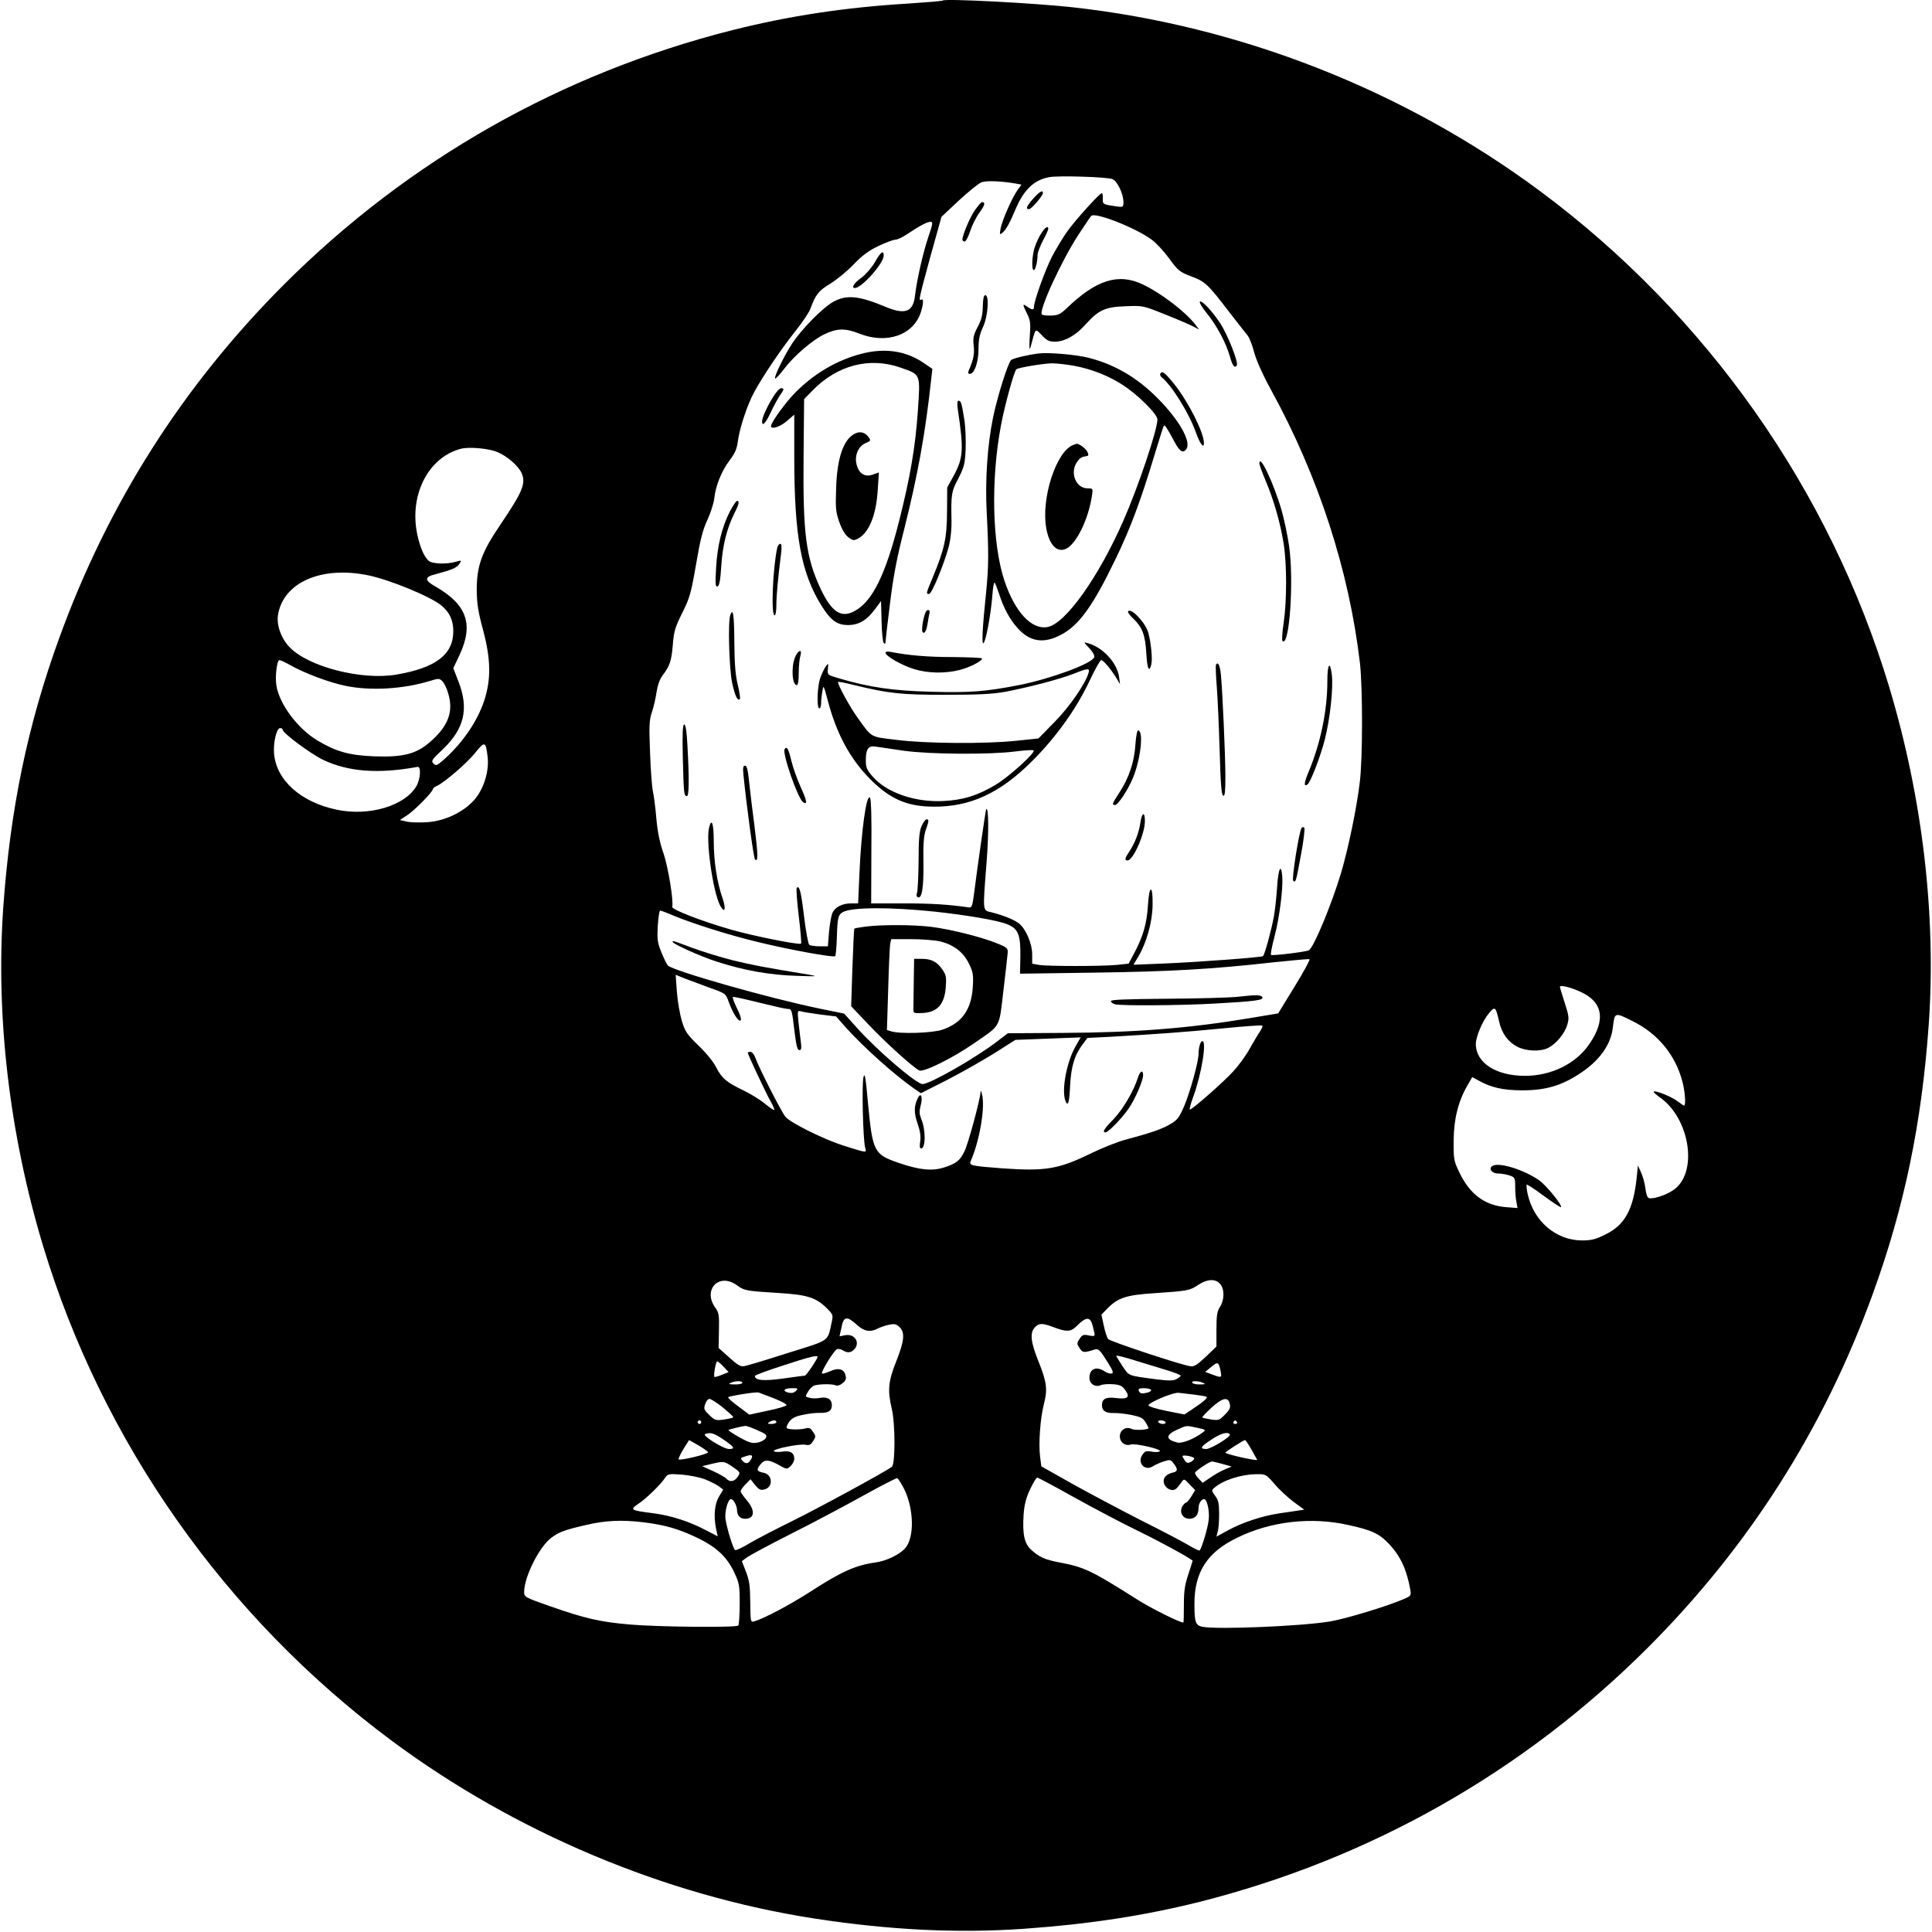 <?xml version="1.0" standalone="no"?>
<!DOCTYPE svg PUBLIC "-//W3C//DTD SVG 20010904//EN"
 "http://www.w3.org/TR/2001/REC-SVG-20010904/DTD/svg10.dtd">
<svg version="1.0" xmlns="http://www.w3.org/2000/svg"
 width="1080pt" height="1080pt" viewBox="0 0 1080 1080"
 preserveAspectRatio="xMidYMid meet">
<g transform="translate(0,1080) scale(0.1,-0.1)"
fill="#000000" stroke="none">
<path d="M5270 10797 c-3 -3 -90 -10 -194 -17 -352 -21 -666 -69 -984 -149
-955 -242 -1808 -726 -2503 -1420 -566 -566 -985 -1225 -1258 -1978 -177 -487
-274 -956 -313 -1509 -42 -608 35 -1263 221 -1883 332 -1102 1020 -2080 1951
-2772 691 -513 1528 -865 2365 -994 417 -64 796 -83 1169 -57 365 26 672 73
984 151 955 242 1808 726 2503 1420 566 566 985 1225 1258 1978 177 487 274
956 313 1509 42 608 -35 1263 -221 1883 -332 1102 -1020 2080 -1951 2772 -761
565 -1679 926 -2620 1029 -212 23 -709 49 -720 37z m948 -998 c27 -10 61 -80
62 -126 0 -31 -1 -32 -37 -27 -78 11 -80 12 -78 44 1 16 -2 30 -6 30 -12 0
-148 -150 -194 -215 -24 -34 -62 -97 -85 -141 -38 -75 -100 -247 -100 -279 0
-19 -10 -19 -38 1 -27 19 -27 14 -1 -39 18 -35 21 -53 16 -119 -3 -43 -3 -78
-1 -78 2 0 8 19 14 43 19 72 18 71 54 33 27 -29 41 -36 72 -36 55 0 117 34
171 95 74 82 110 99 224 103 96 4 98 4 215 -43 66 -26 137 -56 158 -67 l39
-20 -22 29 c-56 72 -193 176 -293 223 -136 65 -260 26 -425 -133 -36 -34 -49
-40 -87 -41 -24 -1 -48 2 -52 6 -19 20 110 302 206 448 34 52 66 99 70 103 21
23 249 -67 337 -132 24 -17 68 -64 98 -105 50 -69 59 -76 124 -101 78 -29 93
-43 216 -204 44 -56 88 -113 98 -125 11 -13 28 -56 38 -96 12 -45 49 -127 94
-209 266 -485 436 -1009 497 -1526 16 -140 16 -539 -1 -670 -18 -150 -66 -376
-105 -507 -55 -181 -151 -412 -179 -430 -14 -9 -206 -32 -212 -26 -3 3 5 48
19 100 28 106 49 270 44 338 -6 80 -23 43 -29 -62 -4 -57 -12 -130 -18 -162
-16 -85 -52 -215 -61 -221 -12 -7 -358 -33 -549 -41 l-175 -7 27 45 c47 80 78
191 80 285 1 55 -2 87 -9 90 -7 2 -13 -28 -17 -89 -6 -100 -27 -173 -77 -267
l-31 -58 -67 -7 c-86 -8 -386 -8 -434 0 l-38 7 0 51 c0 61 -35 143 -74 174
-29 22 -84 44 -153 62 -51 13 -50 -5 -28 279 13 165 12 311 -2 298 -3 -3 -47
-307 -70 -487 -6 -49 -12 -64 -23 -63 -118 17 -215 23 -367 23 l-183 0 1 290
c2 186 -1 294 -8 301 -20 20 -49 -188 -59 -431 l-7 -160 -39 0 c-51 0 -93 -22
-106 -57 -6 -15 -14 -63 -18 -105 l-6 -78 -47 0 c-25 0 -51 4 -57 8 -6 4 -19
75 -29 157 -17 142 -26 177 -41 162 -4 -4 1 -74 11 -157 10 -82 16 -152 13
-155 -9 -9 -269 43 -394 79 -160 46 -330 112 -326 126 8 35 -23 224 -49 300
-21 59 -33 118 -40 195 -5 61 -14 128 -19 150 -5 22 -13 119 -16 215 -6 151
-5 183 10 228 10 28 21 79 26 112 6 39 18 73 33 93 42 56 50 80 58 171 6 77
13 100 53 180 41 82 49 109 77 271 24 141 38 195 64 250 18 39 35 93 38 120 8
71 40 151 85 211 29 37 41 64 46 103 10 78 53 207 92 279 48 89 152 243 232
343 38 48 74 102 81 120 30 82 46 103 112 143 37 23 96 71 131 108 47 49 84
77 139 103 40 19 83 35 94 35 12 0 43 15 69 33 71 47 109 67 128 67 14 0 13
-10 -12 -83 -30 -89 -64 -238 -75 -329 -10 -92 -55 -109 -163 -64 -152 64
-222 70 -297 27 -59 -34 -174 -151 -228 -233 -43 -66 -102 -186 -94 -194 3 -3
26 22 52 56 54 71 159 161 223 191 69 34 118 35 193 5 157 -63 308 -9 348 123
14 47 14 74 1 66 -17 -10 -12 9 51 241 l62 222 97 91 c54 50 111 96 127 102
26 10 110 7 190 -7 l33 -6 -21 -29 c-31 -43 -86 -169 -95 -214 -7 -37 -6 -39
10 -26 20 17 41 55 72 129 47 112 105 167 191 182 56 9 318 1 351 -11z m-3435
-1527 c57 -25 117 -79 134 -119 23 -57 4 -103 -122 -289 -104 -154 -130 -228
-130 -364 1 -76 8 -120 35 -220 44 -165 46 -276 7 -396 -39 -118 -123 -240
-230 -334 -35 -30 -40 -32 -54 -18 -14 14 -9 22 51 78 122 116 148 228 89 380
l-29 75 35 74 c80 171 41 282 -136 383 -61 34 -61 53 1 68 91 24 120 36 133
57 15 22 14 22 -18 13 -54 -16 -135 -12 -154 6 -25 25 -44 68 -60 136 -52 222
55 440 240 489 47 13 160 2 208 -19z m-725 -688 c122 -25 352 -120 411 -170
44 -37 64 -80 65 -140 1 -132 -96 -207 -318 -245 -194 -33 -490 43 -596 152
-48 49 -75 124 -66 181 29 182 242 276 504 222z m-434 -503 c77 -44 222 -98
308 -115 140 -29 324 -18 473 28 45 14 51 14 67 -1 10 -9 26 -41 34 -71 29
-98 1 -176 -91 -260 -83 -76 -155 -96 -324 -90 -140 6 -212 26 -317 89 -110
66 -212 202 -229 307 -8 51 3 142 17 142 6 0 34 -13 62 -29z m-44 -360 c0 -19
157 -135 225 -168 143 -68 310 -80 529 -40 21 4 17 -67 -6 -107 -64 -111 -266
-171 -447 -132 -200 42 -337 165 -349 314 -5 61 14 142 34 142 8 0 14 -4 14
-9z m1146 -154 c9 -79 -22 -179 -76 -240 -60 -67 -164 -117 -261 -123 -41 -3
-92 -2 -114 3 l-40 9 40 26 c40 25 145 132 145 147 0 4 10 13 23 18 43 20 172
131 216 188 51 63 57 61 67 -28z m2499 -863 c183 -20 352 -49 404 -70 63 -25
76 -58 75 -178 l-2 -99 422 6 c423 6 650 19 999 58 103 11 192 19 197 17 5 -2
-32 -70 -83 -153 l-92 -150 -156 -26 c-340 -57 -641 -81 -1044 -83 l-311 -2
-59 -45 c-121 -93 -376 -239 -418 -239 -34 0 -256 190 -368 316 l-70 78 -133
27 c-291 60 -821 211 -853 242 -6 7 -22 40 -36 74 -22 54 -24 72 -20 147 3 47
9 86 13 86 4 0 40 -13 79 -30 110 -45 306 -107 464 -145 169 -42 426 -89 436
-80 3 4 7 48 9 98 3 117 7 134 35 149 51 27 265 28 512 2z m-1254 -427 c84
-30 86 -31 102 -76 23 -64 56 -116 67 -105 6 6 -3 34 -21 69 -16 33 -26 61
-22 62 5 2 72 -13 148 -32 77 -19 147 -35 157 -35 24 0 25 -4 39 -123 10 -81
16 -107 27 -107 12 0 13 9 9 43 -3 23 -9 73 -13 111 -7 64 -6 68 12 63 10 -4
59 -11 108 -18 l90 -11 50 -57 c101 -113 274 -268 387 -347 l37 -25 99 50
c113 56 266 143 363 206 l66 42 182 7 183 7 -30 -53 c-49 -87 -78 -243 -55
-302 14 -36 22 -10 26 87 6 108 25 170 73 233 l24 32 123 6 c244 14 417 26
631 47 120 12 220 19 223 16 4 -3 -3 -18 -13 -34 -11 -15 -36 -58 -57 -95 -20
-37 -62 -95 -94 -129 -49 -54 -206 -193 -239 -212 -6 -4 1 28 17 71 47 129 77
312 51 312 -10 0 -21 -35 -21 -71 0 -44 -46 -209 -79 -289 -28 -65 -38 -80
-77 -103 -46 -28 -114 -51 -249 -87 -44 -11 -134 -47 -200 -79 -178 -87 -252
-99 -493 -82 -172 13 -186 16 -176 40 49 109 82 299 64 371 -5 23 -8 28 -9 13
-2 -41 -70 -292 -90 -330 -25 -51 -46 -67 -110 -88 -70 -23 -138 -16 -256 24
-140 48 -147 62 -173 335 -13 146 -18 173 -25 145 -10 -36 -3 -345 9 -393 8
-32 17 -33 -121 10 -110 35 -300 129 -325 162 -24 30 -150 278 -168 330 -6 17
-18 32 -26 32 -9 0 -16 -2 -16 -5 0 -8 101 -225 127 -270 14 -25 24 -48 21
-50 -2 -2 -26 14 -53 36 -28 23 -82 56 -120 74 -94 45 -121 68 -151 128 -15
30 -56 81 -99 122 -64 62 -75 78 -93 136 -11 37 -24 110 -28 163 l-7 97 54
-22 c30 -11 93 -35 140 -52z m4859 -19 c130 -56 149 -158 54 -295 -75 -110
-213 -177 -359 -177 -163 0 -275 73 -275 178 0 40 37 128 71 169 36 44 40 42
59 -43 16 -68 49 -114 103 -142 50 -25 129 -28 173 -5 44 23 91 80 105 128 11
36 10 49 -14 123 -15 45 -27 86 -27 90 0 11 57 -2 110 -26z m294 -165 c143
-70 242 -190 281 -340 15 -57 20 -133 9 -133 -3 0 -20 11 -38 25 -33 25 -123
61 -132 53 -2 -3 13 -17 33 -31 173 -120 217 -429 75 -521 -43 -29 -114 -51
-135 -43 -9 3 -16 25 -19 54 -3 26 -14 66 -24 88 l-18 40 -7 -70 c-19 -177
-66 -263 -175 -316 -56 -28 -78 -33 -133 -33 -143 1 -267 107 -301 258 -6 27
-8 51 -6 54 3 2 46 -26 96 -63 50 -37 93 -65 96 -63 9 10 -83 123 -122 150
-88 61 -227 103 -262 80 -23 -15 -2 -42 33 -42 17 0 46 -5 64 -11 29 -10 31
-14 31 -64 0 -29 3 -67 7 -85 l6 -33 -65 5 c-120 10 -203 73 -262 198 -29 61
-31 72 -30 175 1 121 26 220 78 309 l26 45 33 -18 c70 -40 139 -56 247 -56
131 0 222 27 326 97 107 71 169 159 180 255 10 85 10 85 108 36z m-2299 -1476
c21 -30 18 -87 -5 -122 -16 -25 -20 -47 -20 -126 l0 -96 -60 -58 c-51 -47 -65
-56 -88 -52 -66 12 -448 139 -458 152 -6 9 -17 42 -24 76 l-13 60 32 33 c59
61 106 77 264 87 181 12 198 15 240 43 57 39 106 40 132 3z m-2705 -2 c40 -30
54 -32 235 -43 158 -10 206 -25 267 -85 35 -35 36 -38 27 -79 -24 -110 -4 -96
-247 -172 -119 -38 -228 -71 -242 -73 -19 -4 -38 7 -84 49 l-59 53 2 97 c2 85
-1 101 -19 126 -75 101 19 201 120 127z m669 -220 c42 -38 75 -44 119 -21 15
8 44 17 64 21 29 6 40 3 57 -14 31 -31 26 -77 -19 -191 -45 -112 -49 -163 -25
-265 20 -82 20 -308 1 -324 -29 -24 -417 -235 -562 -306 -83 -41 -186 -94
-229 -119 -42 -26 -81 -44 -86 -41 -10 7 -44 114 -53 171 -7 40 13 114 30 114
14 0 33 -36 34 -60 0 -32 17 -50 45 -50 54 0 58 46 10 103 -19 22 -35 45 -35
51 0 5 12 23 27 38 l28 29 26 -32 c21 -26 31 -31 52 -25 50 12 47 83 -4 93
-39 8 -43 16 -18 47 23 30 48 28 111 -8 36 -20 37 -20 57 -2 12 11 21 29 21
41 0 34 -23 48 -69 40 -21 -3 -41 -2 -45 3 -7 12 142 42 176 36 21 -5 30 -1
43 20 16 24 16 28 0 52 -14 21 -22 25 -43 19 -31 -8 -90 -7 -103 1 -5 3 0 18
11 34 16 22 34 32 78 41 31 7 75 12 97 11 46 -1 65 11 65 43 0 33 -24 48 -64
41 -19 -4 -46 -4 -60 0 -26 6 -26 6 -9 35 10 17 27 32 38 35 34 8 99 8 116 0
10 -4 25 0 39 12 18 14 22 25 16 45 -8 35 -40 43 -87 21 -22 -9 -41 -15 -44
-12 -8 7 67 130 84 136 7 3 22 0 32 -6 25 -16 45 -15 63 4 37 37 5 90 -49 80
l-32 -6 11 50 c12 62 30 65 85 15z m1320 -9 c15 -60 16 -58 -23 -51 -29 6 -37
3 -51 -19 -16 -24 -16 -28 0 -52 17 -26 24 -27 81 -9 25 8 31 2 79 -75 27 -43
31 -56 19 -58 -8 -2 -26 3 -39 12 -47 31 -85 14 -85 -36 0 -34 32 -55 64 -41
11 5 42 7 69 5 38 -3 51 -9 68 -34 28 -39 13 -51 -54 -43 -55 7 -77 -5 -77
-40 0 -32 21 -45 66 -44 21 1 66 -4 100 -11 49 -10 64 -17 77 -40 10 -15 17
-30 17 -33 0 -10 -76 -14 -94 -5 -31 16 -66 -6 -66 -41 0 -34 29 -56 61 -46
25 8 170 -25 163 -37 -4 -5 -23 -7 -44 -3 -34 6 -41 3 -55 -19 -29 -44 15 -91
59 -63 12 8 39 20 60 27 37 12 40 11 57 -11 26 -34 23 -46 -10 -52 -17 -4 -35
-16 -41 -27 -23 -43 39 -93 70 -57 6 6 17 21 25 32 14 20 15 19 45 -13 l31
-32 -21 -35 c-12 -19 -26 -35 -30 -35 -5 0 -14 -10 -21 -21 -18 -34 3 -69 40
-69 33 0 51 22 51 62 0 23 16 48 31 48 16 0 31 -64 26 -113 -4 -46 -39 -162
-51 -174 -3 -3 -31 11 -63 30 -32 19 -152 82 -268 140 -115 59 -287 150 -382
203 l-172 97 -7 55 c-9 74 1 212 21 291 22 83 17 125 -30 241 -43 107 -49 158
-21 189 24 26 42 26 108 1 69 -26 94 -25 123 4 58 58 80 58 94 2z m419 -247
c39 -12 72 -25 72 -29 0 -4 -10 -12 -23 -19 -18 -10 -42 -10 -108 -2 -168 22
-156 18 -194 74 -19 29 -35 55 -35 58 0 4 48 -8 108 -27 59 -18 140 -43 180
-55z m-1958 76 c0 -12 -63 -105 -71 -105 -4 0 -59 -7 -121 -16 -109 -15 -158
-11 -158 14 0 5 71 31 158 59 149 49 192 59 192 48z m-525 -55 l28 -30 -37
-15 c-21 -9 -40 -14 -42 -12 -7 7 8 87 15 87 4 0 20 -13 36 -30z m2779 -28 c6
-36 6 -36 -63 -10 l-24 9 34 28 c37 31 42 29 53 -27z m-2674 -62 c0 -5 -19
-10 -42 -9 -33 0 -38 2 -23 9 28 12 65 12 65 0z m2575 0 c16 -7 13 -9 -17 -9
-20 -1 -40 4 -43 9 -7 12 32 12 60 0z m-2276 -46 c-11 -10 -24 -13 -42 -9 -37
10 -24 25 21 25 33 0 35 -1 21 -16z m1985 7 c3 -5 -4 -11 -17 -15 -34 -9 -44
-7 -51 9 -4 12 3 15 29 15 18 0 36 -4 39 -9z m-2112 -46 c43 -17 76 -34 75
-40 -2 -5 -50 -20 -106 -31 l-102 -22 -59 44 c-33 24 -60 48 -60 53 0 6 151
31 170 27 3 -1 40 -15 82 -31z m2353 19 c33 -4 64 -9 69 -12 10 -5 -17 -29
-81 -71 l-42 -28 -101 20 c-55 11 -100 25 -100 31 1 16 141 75 170 70 14 -2
52 -6 85 -10z m-2635 -71 c32 -27 59 -51 59 -55 1 -3 -22 -9 -50 -13 -48 -7
-53 -5 -84 25 -30 29 -32 35 -23 61 5 16 16 29 24 29 8 0 41 -21 74 -47z
m2834 21 c6 -22 1 -34 -26 -61 -31 -32 -36 -34 -78 -28 -25 4 -47 9 -49 11 -3
2 20 26 50 54 62 56 93 64 103 24z m-2954 -104 c0 -5 -4 -10 -10 -10 -5 0 -10
5 -10 10 0 6 5 10 10 10 6 0 10 -4 10 -10z m420 0 c0 -5 -12 -10 -27 -10 -22
0 -25 2 -13 10 20 13 40 13 40 0z m2175 0 c3 -5 -3 -10 -14 -10 -11 0 -23 5
-26 10 -3 6 3 10 14 10 11 0 23 -4 26 -10z m400 0 c3 -5 -1 -10 -10 -10 -9 0
-13 5 -10 10 3 6 8 10 10 10 2 0 7 -4 10 -10z m-2681 -45 c50 -22 55 -27 47
-44 -6 -10 -27 -22 -46 -25 -30 -6 -47 -1 -101 29 -36 20 -64 39 -62 41 4 4
75 21 94 23 6 1 37 -10 68 -24z m2457 14 c49 -11 52 -12 33 -26 -49 -37 -115
-63 -142 -57 -66 16 -68 42 -4 71 58 26 50 25 113 12z m-2647 -66 c61 -42 68
-53 31 -53 -31 0 -152 76 -134 83 30 12 50 6 103 -30z m2831 28 c7 -12 -106
-81 -132 -81 -38 0 -32 13 25 50 56 38 95 49 107 31z m-2917 -99 c3 -10 -155
-48 -164 -40 -3 3 9 29 26 57 l32 51 51 -29 c28 -16 53 -34 55 -39z m3037 16
c17 -29 31 -56 33 -59 1 -3 -38 3 -88 14 -49 11 -90 23 -90 26 0 6 100 70 110
71 3 0 19 -24 35 -52z m-2798 -58 c-14 -24 -30 -25 -47 -5 -13 15 -13 15 30
28 24 7 31 -2 17 -23z m2478 9 c3 -4 -4 -13 -16 -20 -19 -10 -25 -9 -36 7 -7
10 -13 21 -13 24 0 9 59 -1 65 -11z m-2579 -49 c43 -30 44 -31 28 -55 -18 -28
-45 -32 -63 -11 -6 7 -39 26 -74 42 l-62 28 50 12 c71 17 72 17 121 -16z
m2739 16 l50 -14 -40 -17 c-22 -9 -58 -30 -81 -46 l-41 -28 -22 23 c-11 12
-21 26 -21 32 0 10 80 64 95 64 6 0 33 -6 60 -14z m-2895 -85 c30 -12 66 -30
79 -40 l24 -18 -23 -38 c-25 -41 -32 -107 -17 -182 l9 -41 -66 34 c-92 49
-195 82 -295 95 -126 16 -131 19 -85 51 44 28 128 110 152 147 15 22 20 23 91
18 42 -3 101 -15 131 -26z m3185 -27 c26 -31 75 -76 107 -100 l59 -43 -33 -5
c-18 -3 -67 -10 -108 -16 -94 -14 -207 -51 -288 -96 l-62 -34 7 28 c5 15 8 59
8 99 0 58 -4 77 -22 101 -21 28 -21 31 -5 45 48 42 148 75 233 76 55 1 55 1
104 -55z m-2072 -25 c57 -114 60 -277 5 -336 -33 -35 -104 -69 -163 -77 -113
-16 -192 -51 -372 -168 -111 -71 -255 -147 -308 -162 -19 -5 -20 -1 -21 107
-1 92 -5 123 -24 171 l-23 59 24 18 c13 11 125 71 249 134 124 62 306 159 405
214 99 55 185 99 190 98 6 -2 22 -28 38 -58z m953 -50 c110 -61 271 -146 360
-189 123 -60 275 -143 301 -164 0 0 -10 -35 -24 -76 -20 -60 -25 -94 -25 -172
0 -54 -1 -98 -3 -98 -21 0 -182 80 -260 130 -251 159 -293 179 -423 204 -92
17 -122 31 -169 74 -37 35 -48 86 -41 196 4 54 13 91 36 140 17 36 35 66 40
66 6 0 99 -50 208 -111z m-2406 -139 c119 -15 191 -36 295 -85 110 -53 167
-106 209 -194 29 -62 31 -73 31 -178 0 -61 -4 -115 -8 -120 -13 -12 -451 -8
-607 6 -165 14 -251 34 -442 101 -143 50 -148 53 -148 80 0 84 83 251 151 303
44 33 73 44 194 72 111 26 199 30 325 15z m3938 -15 c133 -29 174 -49 229
-108 63 -68 97 -143 117 -255 5 -31 3 -34 -37 -51 -95 -41 -327 -111 -412
-125 -162 -27 -631 -46 -713 -30 -39 8 -45 25 -45 129 0 177 71 288 239 369
187 92 414 118 622 71z"/>
<path d="M5776 9690 c-37 -42 -45 -60 -23 -59 13 0 77 75 77 90 0 19 -19 8
-54 -31z"/>
<path d="M5449 9624 c-28 -41 -69 -138 -69 -164 0 -5 6 -10 13 -10 6 0 20 26
30 57 10 32 33 78 52 104 31 43 35 59 14 59 -5 0 -22 -21 -40 -46z"/>
<path d="M5821 9496 c-12 -18 -28 -52 -36 -76 -16 -46 -20 -130 -6 -130 9 0
21 48 21 85 0 13 14 49 30 80 17 31 30 61 30 66 0 20 -19 7 -39 -25z"/>
<path d="M4891 9335 c-18 -31 -50 -68 -75 -87 -42 -30 -59 -58 -37 -58 38 0
161 138 161 181 0 33 -17 21 -49 -36z"/>
<path d="M5494 9087 c-1 -47 -7 -74 -29 -115 -23 -45 -27 -61 -22 -105 5 -47
-1 -77 -28 -139 -5 -12 -3 -18 7 -18 25 0 48 66 48 139 0 53 6 82 25 123 28
59 36 178 13 178 -9 0 -13 -20 -14 -63z"/>
<path d="M6707 9113 c-3 -5 14 -34 39 -64 54 -66 107 -164 129 -241 15 -54 27
-69 39 -50 10 16 -52 173 -93 235 -46 70 -106 133 -114 120z"/>
<path d="M4810 8821 c-134 -36 -258 -109 -362 -213 -54 -54 -138 -169 -138
-190 0 -20 50 -5 88 28 l42 36 0 -234 c0 -444 38 -651 153 -835 50 -80 86
-107 147 -107 60 0 105 26 150 87 l35 47 3 -112 c1 -62 7 -117 12 -122 7 -7
10 -5 10 5 0 7 11 104 25 214 18 150 38 255 80 419 75 298 118 535 150 832 l7
62 -47 32 c-101 70 -222 87 -355 51z m224 -76 c114 -40 111 -32 97 -241 -14
-202 -42 -368 -105 -617 -77 -304 -151 -452 -251 -504 -73 -39 -126 -4 -186
122 -84 178 -101 312 -97 738 l3 326 45 46 c139 144 321 191 494 130z"/>
<path d="M4779 8376 c-64 -32 -100 -136 -105 -306 -4 -111 -2 -132 18 -189 15
-42 33 -72 51 -85 26 -19 30 -19 55 -6 62 35 101 134 109 277 l6 92 -31 -11
c-44 -17 -78 1 -92 50 -16 51 6 107 49 125 29 12 30 15 16 34 -19 26 -47 34
-76 19z"/>
<path d="M5805 8824 c-63 -8 -140 -27 -152 -36 -18 -14 -78 -206 -102 -323
-32 -156 -45 -357 -35 -535 11 -214 11 -296 -3 -435 -22 -213 -26 -301 -15
-290 14 13 40 157 49 262 3 46 9 80 13 76 4 -4 15 -33 25 -63 25 -77 57 -138
99 -186 70 -82 149 -95 248 -42 101 54 177 159 307 429 78 161 138 321 212
567 28 92 52 169 55 172 6 6 17 -11 59 -89 31 -58 50 -68 68 -39 26 41 -43
162 -159 279 -114 116 -242 192 -389 229 -71 18 -225 31 -280 24z m195 -68
c100 -18 196 -56 278 -109 84 -55 192 -162 192 -192 0 -58 -106 -374 -190
-565 -138 -315 -324 -577 -424 -595 -89 -17 -182 83 -241 258 -69 208 -77 566
-19 872 21 112 74 304 86 311 16 10 150 32 198 33 25 0 79 -6 120 -13z"/>
<path d="M6000 8313 c-96 -35 -182 -302 -151 -468 17 -93 61 -137 112 -112 57
29 123 164 143 295 6 42 6 42 -24 42 -63 0 -99 81 -63 142 13 22 28 34 45 36
24 3 26 6 16 27 -8 18 -50 48 -61 44 -1 0 -9 -3 -17 -6z"/>
<path d="M6486 8711 c-3 -5 1 -15 10 -22 57 -47 153 -203 189 -306 22 -63 45
-93 45 -60 0 59 -86 229 -166 330 -54 66 -67 76 -78 58z"/>
<path d="M4321 8580 c-34 -55 -61 -115 -61 -136 0 -31 20 -10 49 52 17 36 40
78 51 94 24 33 25 40 6 40 -8 0 -28 -22 -45 -50z"/>
<path d="M5354 8513 c34 -226 31 -272 -22 -371 l-37 -67 -1 -135 c-1 -148 -13
-206 -80 -368 -39 -94 -38 -92 -20 -92 15 0 85 170 111 269 9 37 15 95 14 140
-3 148 -1 163 38 236 32 63 37 80 41 163 2 52 -1 128 -8 170 -14 88 -18 102
-32 102 -7 0 -8 -17 -4 -47z"/>
<path d="M7040 8209 c0 -7 15 -49 34 -94 44 -103 83 -235 101 -350 19 -115 19
-322 1 -445 -8 -52 -11 -99 -7 -103 39 -39 65 340 37 531 -9 62 -28 152 -42
200 -44 151 -124 320 -124 261z"/>
<path d="M4080 7941 c-45 -89 -70 -193 -77 -315 -5 -91 -4 -108 8 -104 10 3
16 33 21 114 7 114 31 211 74 296 26 51 29 68 14 68 -5 0 -23 -27 -40 -59z"/>
<path d="M4345 7738 c-25 -111 -36 -378 -15 -378 6 0 10 26 10 58 0 53 8 141
26 285 5 39 3 57 -4 57 -7 0 -14 -10 -17 -22z"/>
<path d="M5161 7334 c-6 -31 -8 -60 -5 -65 10 -17 22 1 29 44 3 23 9 50 11 60
3 10 0 17 -9 17 -9 0 -18 -19 -26 -56z"/>
<path d="M6306 7382 c-3 -5 11 -24 31 -42 49 -47 65 -90 71 -192 5 -88 16
-111 28 -62 7 29 -1 119 -17 177 -15 56 -98 143 -113 119z"/>
<path d="M4083 7364 c-15 -35 -7 -304 10 -383 16 -72 30 -101 43 -89 3 4 -2
40 -12 80 -13 53 -18 118 -19 235 -1 159 -7 195 -22 157z"/>
<path d="M6089 7177 c20 -21 31 -42 28 -51 -14 -36 -239 -119 -417 -155 -190
-37 -274 -44 -495 -38 -216 6 -341 24 -515 75 -65 19 -65 19 -62 53 3 34 3 34
-13 12 -8 -12 -22 -41 -30 -64 -17 -47 -20 -169 -5 -169 6 0 10 12 10 28 0 15
3 45 7 67 6 38 7 37 30 -50 49 -186 123 -323 233 -436 104 -106 193 -149 318
-157 211 -12 381 55 557 220 149 140 278 314 361 493 27 57 54 105 60 105 12
0 57 -54 87 -104 l18 -31 -5 39 c-11 81 -90 167 -176 191 -24 7 -23 6 9 -28z
m-4 -139 c-18 -61 -106 -189 -190 -274 l-90 -92 -125 -13 c-171 -18 -503 -16
-668 5 -149 18 -136 10 -216 121 -44 60 -118 196 -111 203 2 2 41 -5 87 -17
198 -48 263 -55 513 -55 186 0 261 4 335 17 127 24 300 69 380 100 83 33 93
33 85 5z m-1030 -435 c146 -20 477 -22 618 -4 55 7 102 10 105 6 12 -12 -142
-151 -214 -193 -101 -60 -183 -85 -294 -90 -156 -7 -313 47 -391 136 -33 38
-39 52 -39 89 0 68 14 87 58 79 21 -3 91 -13 157 -23z"/>
<path d="M4444 7125 c-22 -54 -16 -155 10 -155 7 0 11 24 11 67 0 38 4 80 9
96 12 41 -12 35 -30 -8z"/>
<path d="M4950 7151 c0 -18 90 -70 159 -91 76 -24 175 -26 256 -5 58 15 125
50 125 64 0 4 -73 7 -162 8 -142 0 -248 9 -350 29 -17 3 -28 1 -28 -5z"/>
<path d="M6797 7083 c-2 -5 0 -60 5 -123 5 -63 12 -225 16 -359 5 -181 10
-245 20 -249 9 -3 12 22 12 105 0 120 -16 474 -25 571 -6 55 -16 76 -28 55z"/>
<path d="M7420 6993 c0 -164 -37 -343 -102 -501 -29 -69 -31 -91 -10 -78 17
10 73 155 98 253 29 113 48 289 39 361 -10 82 -25 61 -25 -35z"/>
<path d="M3817 6563 c5 -198 6 -213 23 -213 12 0 13 100 3 278 -4 83 -10 122
-18 122 -9 0 -11 -48 -8 -187z"/>
<path d="M6347 6638 c-6 -98 -37 -189 -90 -269 -40 -61 -43 -69 -24 -69 17 0
74 86 102 156 41 102 58 252 29 261 -7 2 -13 -25 -17 -79z"/>
<path d="M4386 6612 c-14 -24 75 -279 104 -297 25 -15 21 8 -14 85 -20 44 -44
111 -53 150 -16 66 -25 81 -37 62z"/>
<path d="M4156 6468 c17 -171 57 -464 64 -471 19 -21 18 23 -4 199 -14 104
-27 219 -31 257 -5 47 -11 67 -20 67 -11 0 -13 -12 -9 -52z"/>
<path d="M6375 6203 c-8 -58 -31 -116 -62 -163 -26 -39 -28 -50 -10 -50 31 0
97 148 97 220 0 55 -16 50 -25 -7z"/>
<path d="M5152 6183 c-13 -30 -17 -71 -17 -198 -1 -88 -5 -167 -9 -176 -4 -10
-3 -20 3 -24 24 -14 35 51 33 191 -2 104 2 152 13 184 18 50 19 60 4 60 -5 0
-18 -17 -27 -37z"/>
<path d="M3964 6174 c-19 -75 21 -356 61 -435 26 -48 35 -23 15 37 -32 91 -50
209 -50 320 0 101 -12 135 -26 78z"/>
<path d="M7276 6172 c-15 -24 -56 -286 -47 -295 14 -14 16 -6 45 153 14 74 21
139 17 143 -5 5 -11 4 -15 -1z"/>
<path d="M4837 5620 c-32 -4 -59 -9 -61 -11 -2 -2 -7 -101 -11 -219 l-7 -215
95 -100 c95 -101 252 -243 286 -259 25 -11 190 71 309 154 149 103 136 80 161
291 12 101 23 197 24 212 2 26 -3 31 -58 53 -84 35 -264 80 -370 93 -99 12
-278 13 -368 1z m421 -83 c76 -20 127 -60 158 -123 24 -48 26 -63 22 -132 -8
-126 -61 -201 -170 -238 -55 -19 -238 -25 -287 -9 l-23 7 7 226 c3 125 9 239
11 255 l6 27 112 0 c61 0 135 -6 164 -13z"/>
<path d="M5108 5315 c-1 -69 -2 -137 -2 -152 -1 -27 1 -28 47 -26 86 3 127 47
134 146 4 54 2 67 -19 97 -29 43 -61 60 -115 60 l-43 0 -2 -125z"/>
<path d="M3760 5535 c0 -11 152 -80 245 -110 150 -49 300 -76 450 -80 111 -4
121 -3 70 6 -248 41 -315 53 -425 80 -69 17 -172 49 -229 70 -110 41 -111 42
-111 34z"/>
<path d="M6920 5228 c-47 -5 -226 -10 -397 -11 -226 -2 -313 -5 -313 -13 0 -7
10 -14 23 -18 34 -9 362 -7 557 4 220 12 272 19 267 34 -5 15 -34 16 -137 4z"/>
<path d="M6360 4773 c-24 -75 -85 -178 -137 -231 -52 -53 -63 -72 -43 -72 15
0 91 78 129 133 37 54 81 156 81 187 0 33 -18 23 -30 -17z"/>
<path d="M5132 4664 c-23 -44 -24 -84 -3 -144 15 -43 19 -72 15 -100 -4 -27
-3 -40 5 -40 26 0 27 105 0 167 -10 26 -11 41 -2 75 12 45 2 73 -15 42z"/>
</g>
</svg>
